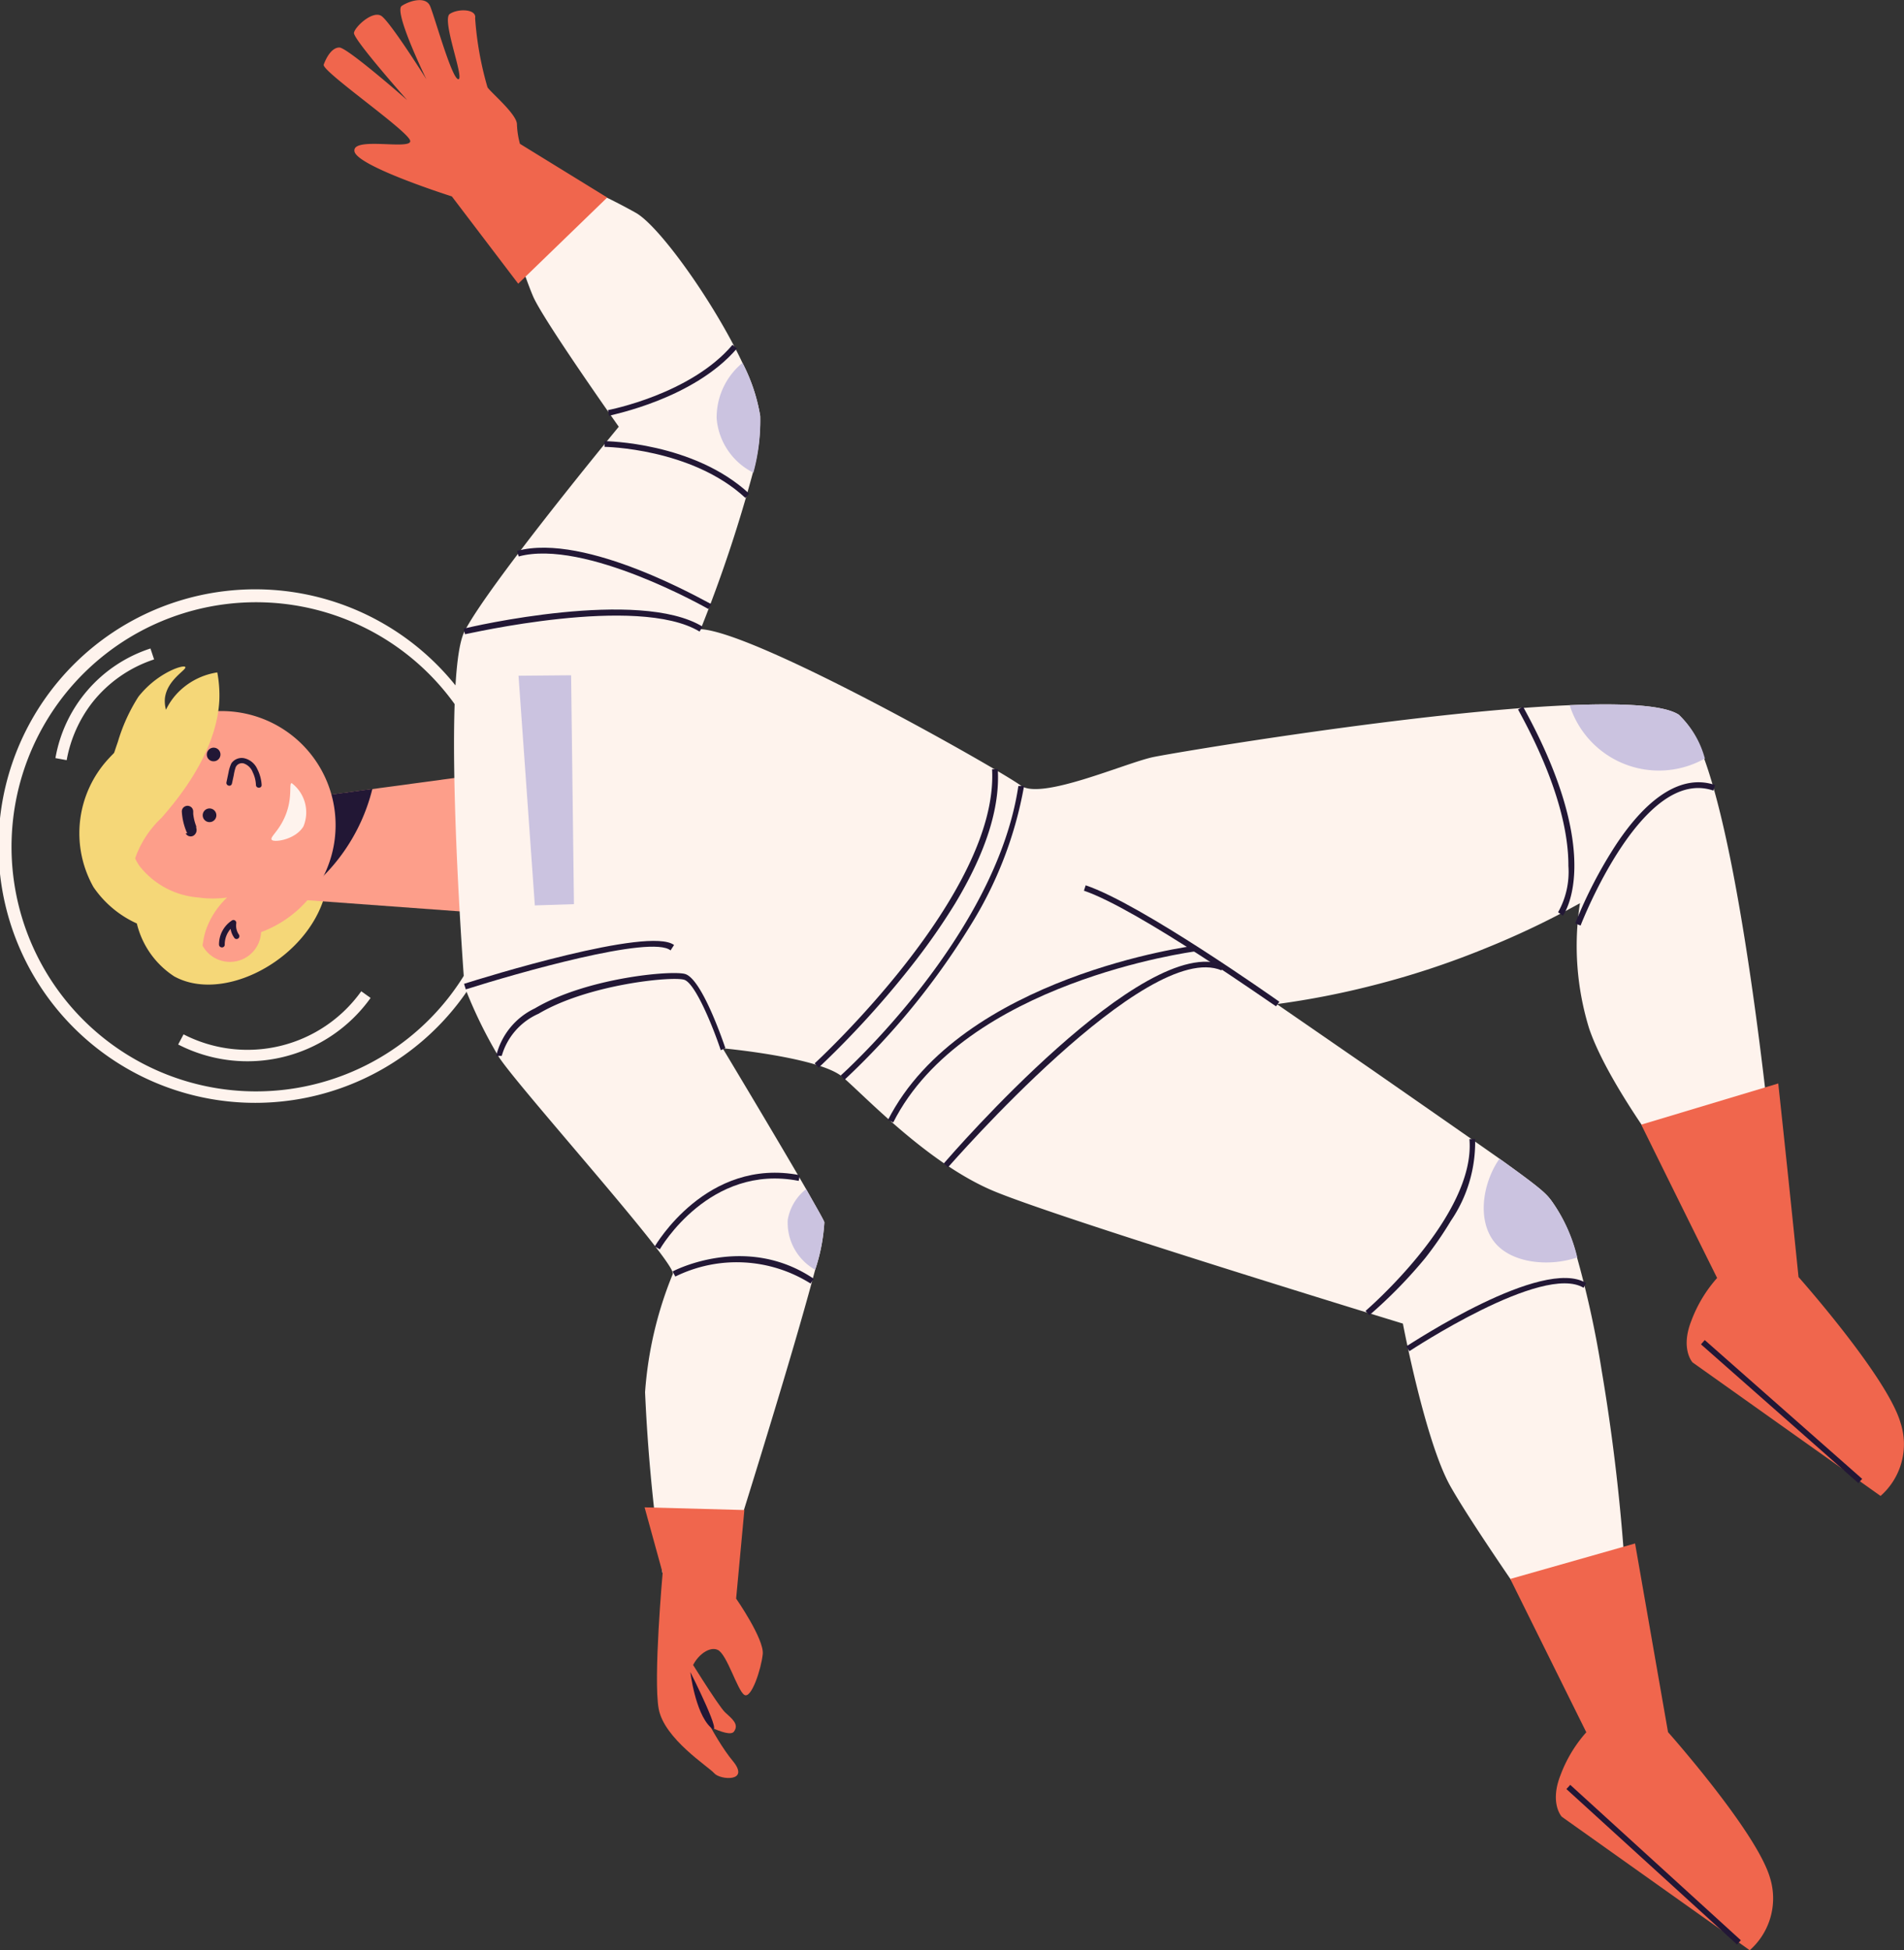 <?xml version="1.0" encoding="UTF-8"?> <svg xmlns="http://www.w3.org/2000/svg" viewBox="0 0 120.22 123.12"><rect x="0" y="0" width="120.22" height="123.12" fill="#333333" stroke="none"/> <defs> <style>.cls-1{fill:#f5d778;}.cls-2{fill:#f0664d;}.cls-3{fill:#fd9e8a;}.cls-4{fill:#221735;}.cls-5{fill:#fef3ed;}.cls-6{fill:#cbc3e0;}</style> </defs> <title>cosmonaut</title> <g id="Слой_2" data-name="Слой 2"> <g id="layer_1" data-name="layer 1"> <path class="cls-1" d="M8.64,58.3A5.52,5.52,0,0,0,11,61.64c2.92,1.61,7.69-.72,9.23-4.32,1.83-4.27-1.65-8.52-1.84-8.74a8.24,8.24,0,0,0-4.82-3,7.35,7.35,0,0,0-6.7,2.3A6.93,6.93,0,0,0,5.9,56,6.61,6.61,0,0,0,8.64,58.3Z"></path> <path class="cls-2" d="M43.23,104.26s2.12,3.44,2.55,3.84.91.75.56,1.22-2.56-.86-2.56-.86-1.42-1.87-1.11-2.6S43.23,104.26,43.23,104.26Z"></path> <polygon class="cls-3" points="19.76 50.32 28.95 49.08 29.22 57.55 18.01 56.73 19.76 50.32"></polygon> <path class="cls-4" d="M18.65,56.77,18,56.72l1.75-6.4,3.76-.51A11.84,11.84,0,0,1,18.65,56.77Z"></path> <path class="cls-5" d="M30,61.78a16.21,16.21,0,1,0-3.31,3.92A16.16,16.16,0,0,0,30,61.78ZM2.92,45.53A15.44,15.44,0,1,1,.77,52.32,15.44,15.44,0,0,1,2.92,45.53Z"></path> <path class="cls-5" d="M41.83,99.3l3.83.21s4.21-13.26,5.81-19.35a11.59,11.59,0,0,0,.58-3c-.09-.24-.54-1-1.15-2.09-1.86-3.22-5.27-8.89-5.27-8.89s6.11.56,7.57,1.81,5.38,5.44,9.49,7.18,25.89,8.39,25.89,8.39,1.41,7.45,3,10.27,6.58,9.88,6.58,9.88l4.64-.7a124.26,124.26,0,0,0-1.67-16.49,62,62,0,0,0-1.57-7.19A10.13,10.13,0,0,0,98,75.86c-.37-.51-.64-.79-3.32-2.71-1.62-1.14-4.12-2.88-8.06-5.62l-6-4.14a52.76,52.76,0,0,0,6.14-1.2,53.08,53.08,0,0,0,7-2.31,52.77,52.77,0,0,0,6-2.86,17.69,17.69,0,0,0,.58,7.91c1.33,3.92,6.16,10,6.16,10l5.52-.91s-1.73-18.7-4.4-26.08A5.92,5.92,0,0,0,106,45.12c-.94-.61-3.53-.74-6.89-.6-9.47.39-25,3-26.32,3.28-1.79.39-7.07,2.74-8.34,1.79s-16.65-9.68-20.21-9.87a88.34,88.34,0,0,0,3.3-9.88A12.32,12.32,0,0,0,48,26.26a11.24,11.24,0,0,0-1.12-3.35c-1.77-3.76-5.16-8.53-6.69-9.45A37,37,0,0,0,35,11.05l-3.27,2.08s1.29,4.09,1.93,5.58,5.41,8.23,5.41,8.23-8.25,10-9.74,12.92,0,22.42,0,22.42a29.17,29.17,0,0,0,2.15,4.42c1.15,1.83,11.28,13.07,11,13.73a24.12,24.12,0,0,0-1.75,7.46A109.78,109.78,0,0,0,41.83,99.3Z"></path> <path class="cls-2" d="M103.24,97.44l-7.88,2.24,4.8,9.68a8.55,8.55,0,0,0-1.63,2.71c-.7,1.78.08,2.62.08,2.62l11.87,8.43a4.37,4.37,0,0,0,1.28-4.57c-.84-2.9-6.44-9.2-6.44-9.2Z"></path> <path class="cls-2" d="M112.28,68.4,103.63,71q2.39,4.85,4.79,9.68a8.55,8.55,0,0,0-1.63,2.71c-.7,1.78.08,2.62.08,2.62l11.87,8.43A4.35,4.35,0,0,0,120,89.82c-.84-2.9-6.44-9.2-6.44-9.2Q112.94,74.51,112.28,68.4Z"></path> <path class="cls-4" d="M80.78,63.24c-.36-.25-8.73-6.17-12.23-7.35l-.11.34c3.44,1.17,12,7.24,12.13,7.3Z"></path> <path class="cls-2" d="M47,95.33l-.52,5.59s1.78,2.56,1.68,3.51S47.44,107.27,47,107s-1.09-2.56-1.68-2.84-1.52.51-1.72,1.4,1.52,4.23,2.66,5.6-.8,1.21-1.16.79-3.16-2.17-3.51-4.07.25-8.58.25-8.58L40.7,95.16Z"></path> <path class="cls-3" d="M17.8,58.2a7.2,7.2,0,1,0-9.92-2.3A7.2,7.2,0,0,0,17.8,58.2Z"></path> <path class="cls-4" d="M13.46,48.06a.43.43,0,1,0-.4-.45A.42.42,0,0,0,13.46,48.06Z"></path> <path class="cls-4" d="M13.2,51.9a.43.43,0,0,0,.06-.86.43.43,0,0,0-.06.86Z"></path> <circle class="cls-3" cx="14.52" cy="58.76" r="1.97" transform="translate(-45.93 61.83) rotate(-79.03)"></circle> <path class="cls-4" d="M13.83,59.65a1.8,1.8,0,0,1,.83-1.55.18.18,0,0,1,.26.17,1,1,0,0,0,.17.74.18.18,0,0,1-.27.23,1.3,1.3,0,0,1-.26-.6,1.49,1.49,0,0,0-.37,1,.17.17,0,0,1-.19.17A.18.18,0,0,1,13.83,59.65Z"></path> <path class="cls-5" d="M18.42,49.44c-.2,0,.08.88-.4,2.05-.41,1-1,1.35-.86,1.53s1.49,0,2-.85A2.32,2.32,0,0,0,18.42,49.44Z"></path> <path class="cls-4" d="M14.3,49.38l.13-.62a2.23,2.23,0,0,1,.18-.57.79.79,0,0,1,.86-.31,1.2,1.2,0,0,1,.78.68,2.51,2.51,0,0,1,.27,1c0,.23-.35.22-.36,0a2,2,0,0,0-.2-.8.94.94,0,0,0-.56-.56.43.43,0,0,0-.52.24,3,3,0,0,0-.12.5l-.11.51C14.6,49.71,14.25,49.61,14.3,49.38Z"></path> <path class="cls-4" d="M11.62,47.75a.42.42,0,0,1,0-.27,5,5,0,0,1,.73-1.14.37.37,0,0,1,.26-.1.36.36,0,0,1,.26.11.34.34,0,0,1,.09.25.36.36,0,0,1-.11.26h0a4.68,4.68,0,0,0-.6,1,.34.34,0,0,1-.22.17.36.36,0,0,1-.27-.05A.34.34,0,0,1,11.62,47.75Z"></path> <path class="cls-4" d="M11.82,52.61a3.89,3.89,0,0,1-.34-1.38.36.36,0,0,1,.11-.26.39.39,0,0,1,.25-.1.39.39,0,0,1,.26.11.37.37,0,0,1,.1.26s0,.09,0,.14a3,3,0,0,0,.19.78l0,.1a.45.45,0,0,1,0,.28.43.43,0,0,1-.18.22.36.36,0,0,1-.49-.15Z"></path> <path class="cls-2" d="M32.72,17.91,28.53,12.4s-6-1.9-6.15-2.85S26,9.5,25.9,8.89s-5.61-4.4-5.46-4.81S20.93,3,21.43,3s4.28,3.32,4.28,3.32-3.43-3.86-3.36-4.25S23.52.66,24.07,1s2.85,4,2.85,4S24.83.72,25.37.37s1.51-.6,1.78,0S28.53,5,28.94,5,27.86,1.24,28.4.88,30.11.57,30,1.15a20.78,20.78,0,0,0,.78,4.36c.19.31,1.85,1.69,1.86,2.33a5.3,5.3,0,0,0,.19,1.24l5.51,3.39Z"></path> <path class="cls-4" d="M43.59,105.56s.3,2.54,1.26,3.47S43.59,105.56,43.59,105.56Z"></path> <path class="cls-5" d="M9.73,41.63l-.23-.69a8.87,8.87,0,0,0-6,6.92l.71.13a8.34,8.34,0,0,1,1.62-3.64A8.25,8.25,0,0,1,9.73,41.63Z"></path> <path class="cls-5" d="M23.4,63l-.59-.42A8.83,8.83,0,0,1,11.59,65.3l-.34.64A9.56,9.56,0,0,0,23.4,63Z"></path> <path class="cls-1" d="M7.44,46.84A11.14,11.14,0,0,1,8.73,44a2.64,2.64,0,0,1,.18-.22c1.15-1.34,2.68-1.84,2.79-1.67s-1.17.8-1.29,2a2.1,2.1,0,0,0,.07.7,4.05,4.05,0,0,1,.87-1.2,4.4,4.4,0,0,1,2.37-1.16,7.81,7.81,0,0,1,.13,1.74c-.16,3.41-2.79,6.45-3.65,7.44a6.41,6.41,0,0,0-1.76,2.84,5.28,5.28,0,0,0,0,2.08A3.55,3.55,0,0,1,6.26,55,3,3,0,0,1,6,53.26,28,28,0,0,1,7.44,46.84Z"></path> <path class="cls-1" d="M8.21,53.29a4.11,4.11,0,0,0,.59,1.37,5.23,5.23,0,0,0,3.74,2,6.42,6.42,0,0,0,1.8,0,5.22,5.22,0,0,0-1.19,1.68c-.45,1-.24,1.52-.59,1.79-.74.56-3.6-.77-4.48-3.18A5.28,5.28,0,0,1,8.21,53.29Z"></path> <path class="cls-4" d="M44.73,38.45l.18-.31C44.59,38,37,33.59,32.65,34.78l.1.35C36.91,34,44.65,38.4,44.73,38.45Z"></path> <path class="cls-4" d="M44.36,39.56c-4-2.44-14.63,0-15.08.13l.08.35c.11,0,10.9-2.53,14.81-.17Z"></path> <path class="cls-4" d="M45.8,66.17c-.15-.44-1.46-4.29-2.51-4.67-.73-.27-6.21.2-9.52,2.16a4.49,4.49,0,0,0-2.44,3l.35,0A4.16,4.16,0,0,1,34,64c3.17-1.88,8.54-2.39,9.22-2.14s1.76,2.85,2.29,4.44Z"></path> <path class="cls-4" d="M42.56,59.66C41,58.47,30.49,61.73,29.3,62.11l.11.35C32.6,61.45,41.13,59,42.34,60Z"></path> <path class="cls-4" d="M50.43,74.55l.07-.36c-5.89-1.15-9.12,4.45-9.16,4.5l.32.18C41.69,78.82,44.8,73.44,50.43,74.55Z"></path> <path class="cls-4" d="M51.38,80.73c-4.29-2.9-8.87-.49-8.91-.46l.17.32a8.77,8.77,0,0,1,8.54.44Z"></path> <path class="cls-4" d="M46.53,22l-.28-.23c-2.64,3.12-7.81,4.11-7.86,4.12l.07.36C38.68,26.17,43.8,25.18,46.53,22Z"></path> <path class="cls-4" d="M47.31,31.17c-3.51-3.26-9.08-3.32-9.14-3.32v.36s5.49.07,8.89,3.22Z"></path> <path class="cls-4" d="M61.21,58.53a24.8,24.8,0,0,0,3.45-8.91l-.36,0C62.89,59.11,53.18,67.81,53.08,67.9l.24.27A47,47,0,0,0,61.21,58.53Z"></path> <path class="cls-4" d="M60.3,57.05C62.24,53.83,63.15,51,63,48.56l-.36,0c.44,7.86-11.08,18.46-11.2,18.57l.25.27a59.29,59.29,0,0,0,5.82-6.37A41.21,41.21,0,0,0,60.3,57.05Z"></path> <polygon class="cls-6" points="32.74 42.66 33.77 57.16 36.24 57.08 36.06 42.63 32.74 42.66"></polygon> <path class="cls-4" d="M75.48,60.06l0-.36c-.14,0-14.78,1.93-19.41,11l.33.16C60.88,62,75.33,60.08,75.48,60.06Z"></path> <path class="cls-4" d="M77.13,61.26l.14-.33c-5-2.11-17.17,11.93-17.68,12.52l.27.24C60,73.55,72.39,59.26,77.13,61.26Z"></path> <path class="cls-4" d="M98.75,57.7c.4-.67,2.18-4.46-2.58-13.08l-.32.17c2.64,4.79,3.19,8,3.18,9.88a5.2,5.2,0,0,1-.65,2.92l.3.22Z"></path> <path class="cls-4" d="M108.18,49.91l.11-.35c-2-.68-4.18.62-6.27,3.79a28.34,28.34,0,0,0-2.56,4.95l.34.13C99.84,58.33,103.69,48.37,108.18,49.91Z"></path> <path class="cls-4" d="M91.61,77.07a8.79,8.79,0,0,0,1.53-5.16l-.36,0c.42,4.84-6.49,10.79-6.56,10.85l.24.27A29.87,29.87,0,0,0,90,79.41,22.62,22.62,0,0,0,91.61,77.07Z"></path> <path class="cls-4" d="M100.15,81c-2.75-1.68-11,3.79-11.36,4l.2.3c.09-.05,8.42-5.57,11-4Z"></path> <rect class="cls-4" x="104.23" y="110.44" width="0.36" height="14.57" transform="translate(-52.93 115.63) rotate(-47.67)"></rect> <rect class="cls-4" x="112.31" y="82.48" width="0.36" height="13.25" transform="translate(-28.74 114.57) rotate(-48.6)"></rect> <path class="cls-6" d="M47.57,29.84A12.32,12.32,0,0,0,48,26.26a11.24,11.24,0,0,0-1.12-3.35,4.46,4.46,0,0,0-1.63,3.51A4.21,4.21,0,0,0,47.57,29.84Z"></path> <path class="cls-6" d="M51.47,80.16a11.59,11.59,0,0,0,.58-3c-.09-.24-.54-1-1.15-2.09A3.13,3.13,0,0,0,49.74,77,3.4,3.4,0,0,0,51.47,80.16Z"></path> <path class="cls-6" d="M99.59,79.38A10.13,10.13,0,0,0,98,75.86c-.37-.51-.64-.79-3.32-2.71-1,1.42-1.44,3.71-.4,5.16S97.8,80,99.59,79.38Z"></path> <path class="cls-6" d="M107.65,47.9A5.92,5.92,0,0,0,106,45.12c-.94-.61-3.53-.74-6.89-.6a5.91,5.91,0,0,0,8.51,3.38Z"></path> </g> </g> </svg> 